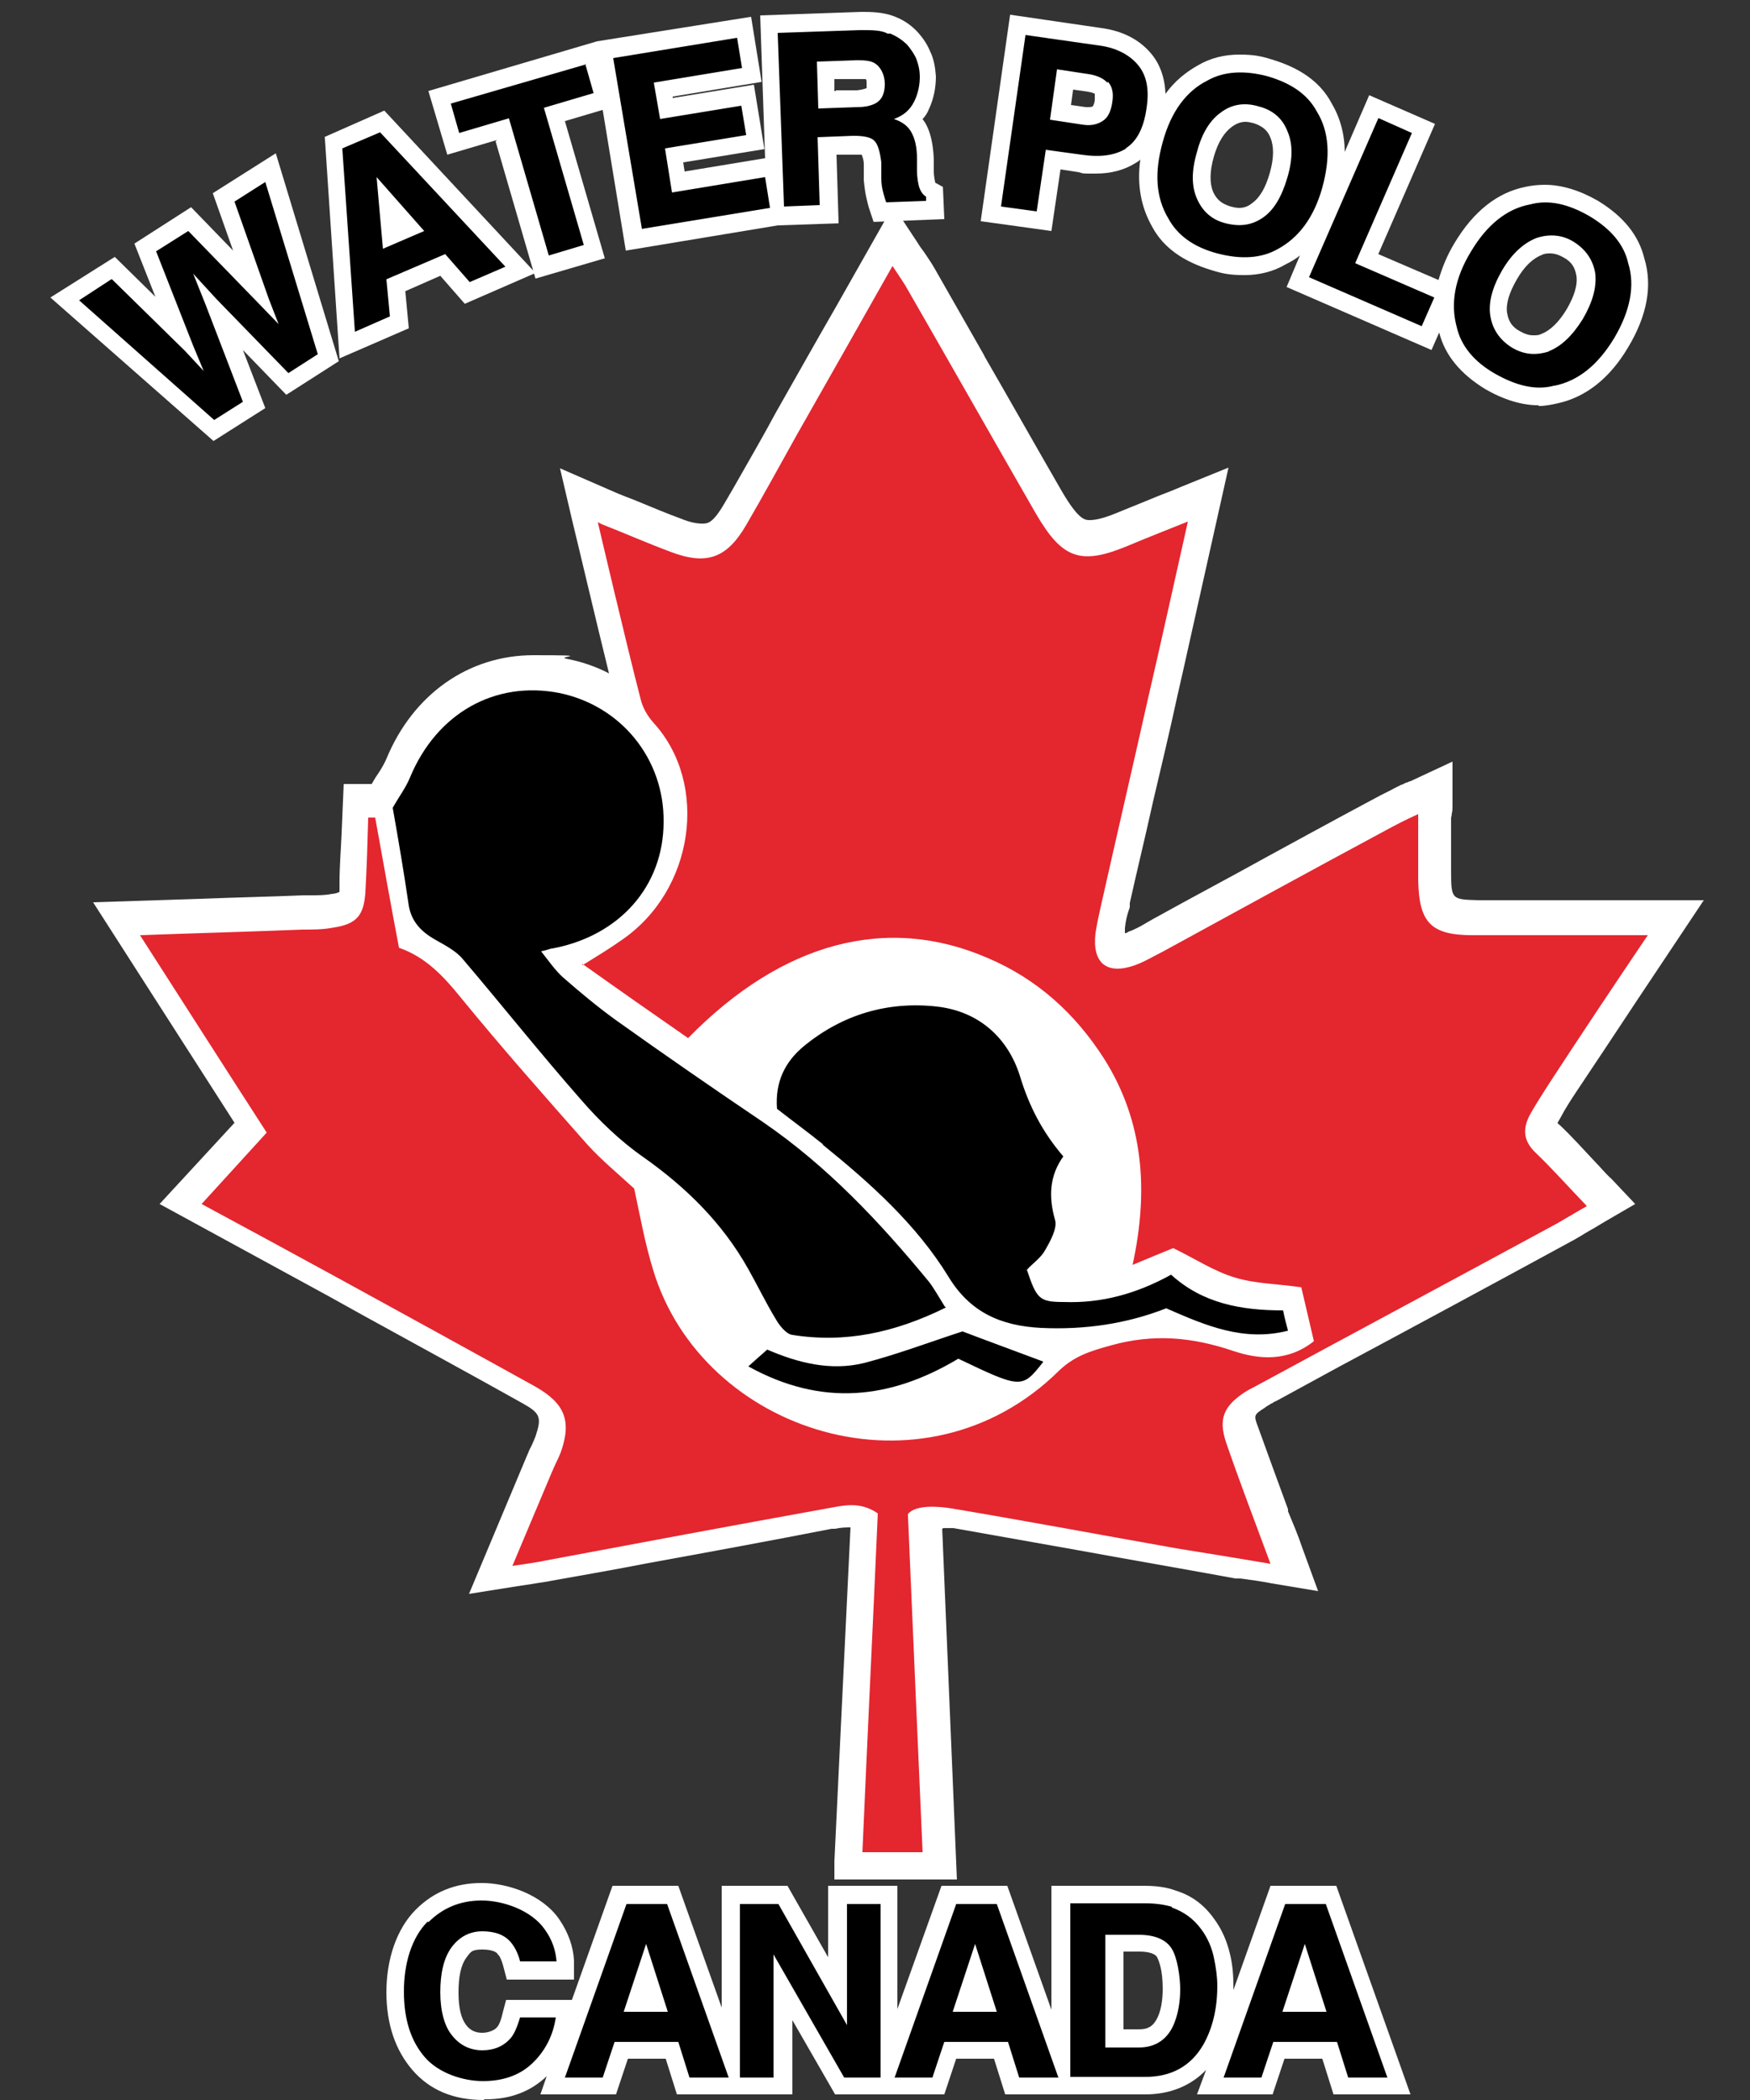 <?xml version="1.0" encoding="UTF-8"?>
<svg id="Layer_1" xmlns="http://www.w3.org/2000/svg" version="1.1" viewBox="0 0 250 300">
  <rect x="0" y="0" width="250" height="300" fill="#333333" stroke="none"/>
  <!-- Generator: Adobe Illustrator 29.5.1, SVG Export Plug-In . SVG Version: 2.1.0 Build 141)  -->
  <defs>
    <style>
      .st0 {
        fill: #e4262f;
      }

      .st0, .st1 {
        fill-rule: evenodd;
      }

      .st2 {
        fill: #fff;
      }
    </style>
  </defs>
  <g id="Layer_1_copy">
    <path class="st2" d="M119.2,268.5v-2.6c0,0,1.5-31.4,2.3-47.7-.6,0-1.3,0-2.2.2h-.5c-8.7,1.7-17.4,3.3-26.2,4.9-4.6.9-9.2,1.7-13.7,2.5-.9.2-1.9.3-3,.5,0,0-1.4.2-2,.3l-6.9,1.1s7-16.7,8.3-19.8c.2-.4.3-.8.5-1.1.3-.6.5-1.1.7-1.6.9-2.7.7-3.3-1.8-4.7-7.5-4.2-15.4-8.5-22.3-12.3l-5.4-3c-4.4-2.4-8.8-4.8-13.2-7.2l-11-6,10.7-11.6-20.2-31.5,15.4-.5c5-.2,9.9-.3,14.7-.5h1c1.1,0,2.1,0,3-.2.4,0,1-.2,1.1-.3,0,0,0-.8,0-1.2,0-2.4.2-4.8.3-7.1l.3-7.1h4c.3-.5.5-.9.8-1.3.6-.9,1-1.6,1.3-2.3,3.8-9.2,11.7-14.8,21-14.8s3.1.2,4.7.5c2.1.4,4.2,1.1,6.1,2.1-1.9-7.7-4.6-19.2-5.2-21.6l-1.8-7.7,7.8,3.4c.9.4,2,.8,3,1.2h0c2.2.9,4.3,1.8,6.5,2.6,1.2.5,2.2.7,3,.7s1.5,0,3.2-2.9c1.6-2.7,3.2-5.6,4.7-8.2.9-1.6,1.8-3.2,2.6-4.7,2.9-5.1,5.7-10.1,8.7-15.3l8.1-14.3,3.5,5.3c.3.5.6.9.9,1.3.6.9,1.1,1.6,1.6,2.5,2.3,4,4.6,8.1,6.9,12.1l.2.4c3.7,6.4,7.3,12.8,11,19.2,2.4,4.1,3.3,4.1,4,4.1,1,0,2.4-.4,4.5-1.3,1.7-.7,3.5-1.4,5.4-2.2,0,0,2.1-.8,3-1.2l6.9-2.8-3.8,17c-1.2,5.3-2.3,10.4-3.5,15.6-1.1,5.1-2.3,10.1-3.5,15.2l-.2.9c-1,4.5-2.1,9-3.1,13.5v.6c-.4,1.1-.6,2-.7,3v.7c.1,0,.3,0,.5-.2.9-.3,1.8-.8,2.8-1.4l.7-.4c5.4-3,10.9-5.9,16.3-8.9,0,0,10.6-5.8,15.5-8.4.9-.5,1.8-.9,2.9-1.5l.8-.4c.2,0,.4-.2.7-.3.2,0,.4-.2.6-.2l6-2.8v6.3c0,.4,0,.8-.1,1.1,0,.3-.1.5-.1.7v7.6c0,4,.1,4,3.9,4.1h32.2l-9.6,14.4c-2.9,4.4-5.7,8.6-8.5,12.8-.8,1.2-1.6,2.4-2.5,4.1-.2.3-.2.4-.3.5,0,0,.1.2.3.3,1.8,1.7,3.4,3.5,5,5.2.8.8,1.5,1.7,2.4,2.5l3.4,3.6-4.3,2.5c-.5.3-1,.6-1.5.9-1.1.6-2,1.2-2.9,1.7-11.2,6.1-22.5,12.2-33.7,18.2l-8.8,4.8c-.2.1-.5.2-.7.4h-.1c-.4.3-.7.4-.9.6-1.6,1-1.6,1.1-1,2.7,1.4,3.9,2.8,7.7,4.3,11.8v.3c.7,1.7,1.4,3.3,2,5.1l2.3,6.3-6.6-1.1c-1.5-.3-3-.5-4.5-.7h-.7c-2.7-.5-5.5-1-8.3-1.5l-9-1.6c-7.1-1.3-15.2-2.7-23-4.1h-1.1c-.5,0-.3,0-.5.1h0l2.1,50.1h-17.6Z"/>
    <path class="st2" d="M69.1,300c-4.3,0-7.7-1.4-10.2-4.3-2.4-2.8-3.7-6.5-3.7-11.1s1.4-9,4.2-11.8c2.5-2.5,5.6-3.8,9.4-3.8s8.7,1.7,11.1,5.2c1.3,1.9,2,3.9,2.1,5.9v2.7c0,0-9.6,0-9.6,0l-.5-1.9c-.3-1.1-.6-1.6-.8-1.7,0-.2-.6-.7-2.2-.7s-1.7.4-2.3,1.2c-.8,1.1-1.1,2.8-1.1,5s.4,3.7,1.1,4.6c.6.8,1.4,1.1,2.3,1.1s1.8-.4,2.1-.8c.2-.2.5-.7.8-2l.5-1.9h9.4l5.8-16.3h9.4l6.2,17.4v-17.4h9.4l5.8,10.2v-10.2h9.9v17.6l6.3-17.6h9.4l6.3,17.7v-17.7h13.2c1.8,0,3.3.2,4.6.7,2.3.7,4.1,2.1,5.5,4.1,1.1,1.5,1.8,3.2,2.2,4.9.4,1.6.5,3.2.5,4.6s0,.4,0,.6l5.3-14.9h9.4l10.6,29.8h-11l-1.6-5.1h-5.4l-1.7,5.1h-10.8l1.3-3.5c-2.2,2.3-5.2,3.5-8.7,3.5h-20l-1.6-5.1h-5.4l-1.7,5.1h-15.6l-6.1-10.6v10.6h-16.5l-1.6-5.1h-5.4l-1.7,5.1h-10.8l.9-2.6h0c-2.3,2.2-5.2,3.3-8.7,3.3h-.2ZM162.7,289.9c1.2,0,2.1-.3,2.8-2,.4-1,.6-2.3.6-3.8,0-2.6-.5-3.9-.8-4.5-.4-.7-1.8-.8-2.5-.8h-2.3v11.1h2.3-.1ZM7.2,42.5l9.2-5.8,5.8,5.7-3-7.6,8.1-5.2,6,6.2-2.9-8.2,9-5.7,9,29.7-7.5,4.8-6.2-6.4,3.2,8.3-7.4,4.7L7.2,42.5ZM219.8,57.9c-2.4,0-5-.8-7.6-2.3-3.6-2.2-5.8-4.9-6.6-8.1l-1.1,2.5-20.7-9,1.9-4.5c-.6.5-1.3.9-2.1,1.3-1.7,1-3.7,1.5-5.8,1.5s-3.1-.2-4.7-.7c-4-1.2-6.9-3.2-8.5-6.2-1.6-2.8-2.2-6-1.7-9.6-.2.2-.5.4-.7.5-1.6,1-3.5,1.5-5.7,1.5s-1.6,0-2.4-.2l-2.6-.4-1.3,8.8-10.1-1.4,4.2-29.5,13,1.9c3,.4,5.4,1.6,7.1,3.6,1.3,1.5,2,3.5,2.1,5.8,1.3-1.8,2.9-3.1,4.7-4.1,1.7-1,3.7-1.5,5.8-1.5s3.1.2,4.7.7c4,1.2,6.9,3.2,8.5,6.2,1.2,2,1.9,4.4,1.9,7l3.5-8.1,9.4,4.1-8.1,18.6,8.6,3.7c.5-1.7,1.2-3.5,2.3-5.3,2.7-4.5,6.1-7.2,10.1-8,.9-.2,1.8-.3,2.8-.3,2.4,0,5,.8,7.6,2.3,3.6,2.2,5.8,4.9,6.6,8.2,1.2,3.9.4,8.2-2.3,12.7-2.6,4.4-6,7.1-10,8-.9.2-1.8.4-2.8.4h0ZM221.5,36.2c-.4,0-.8,0-1.2.2-1.3.5-2.5,1.6-3.6,3.5s-1.6,3.5-1.4,4.8c.2,1.2.7,2,1.8,2.6.7.4,1.3.6,1.9.6s.8,0,1.2-.2c1.3-.5,2.5-1.7,3.6-3.5,1.1-1.9,1.6-3.5,1.4-4.8-.2-1.2-.7-2-1.8-2.6-.7-.4-1.3-.6-2-.6h.1ZM178,17.4c-.7,0-1.3.2-2,.7-1.1.8-2,2.2-2.6,4.3s-.6,3.8-.1,5c.5,1.1,1.2,1.7,2.5,2.1.4.1.8.2,1.2.2h0c.7,0,1.3-.2,1.9-.7,1.1-.8,1.9-2.2,2.5-4.3s.6-3.8.1-5c-.4-1.1-1.2-1.7-2.4-2.1-.4-.1-.8-.2-1.2-.2h.1ZM155,15.3h.5c.2,0,.4,0,.6-.1h0s.2-.2.3-.9v-.9s-.3-.2-1-.3l-2.1-.3-.3,2.2,2.1.3h-.1ZM46.3,19.6l8.6-3.8,21.6,23.2-10.1,4.4-3.5-4-5,2.2.5,5.3-9.9,4.3-2.1-31.6h-.1ZM71,20l-7.1,2.1-2.7-9.1,24.1-7.1h0c0,0,22-3.5,22-3.5l1.5,9.3-12.7,2.1v.2l11.6-1.9,1.5,9.2-11.6,1.9.2,1.3,11.5-1.9-.7-20.4,14.4-.5h.4c1.9,0,3.3.2,4.5.7,1.3.5,2.4,1.3,3.3,2.3.7.8,1.3,1.7,1.7,2.7.5,1,.7,2.2.8,3.5,0,1.6-.3,3.2-1,4.7-.2.5-.5,1-.9,1.4.1.2.3.4.4.6.7,1.2,1.1,2.9,1.2,5.1v1.7c0,1,.2,1.5.2,1.7l1.1.6.2,4.6-10.1.4-.6-1.8c-.2-.6-.3-1.1-.4-1.5-.2-.8-.3-1.7-.4-2.6v-2.3c0-.7-.2-1.1-.3-1.4h-.8c-.4,0-.2,0-.3,0h-2.5l.3,9.8-8.7.3-21.7,3.6-3.3-20.1-5.4,1.6,5.7,19.6-9.9,2.9-5.7-19.6.2-.2ZM119.4,12.9h3c1-.1,1.3-.3,1.4-.3v-.5c0-.6,0-.8-.2-.8h-4.4v1.7h.2Z"/>
    <path class="st0" d="M83.2,137.9c2.1-1.3,3.9-2.4,5.6-3.6,10.4-7.1,12.5-22.3,4.6-31-.9-1-1.6-2.2-1.9-3.5-2-7.7-6.1-25.2-6.1-25.2l.6.3c3.3,1.3,6.5,2.7,9.7,3.9,5.2,2,8.1,1,10.9-3.8,2.5-4.3,4.9-8.7,7.3-13,4.5-7.9,8.9-15.7,13.6-24,1,1.5,1.7,2.5,2.3,3.6,6.1,10.6,12.1,21.2,18.2,31.8,3.8,6.5,6.4,7.4,13.3,4.5,2.6-1.1,5.2-2.1,8.4-3.4-2,8.9-3.8,17.1-5.7,25.3-2.2,9.8-4.5,19.7-6.7,29.5-.3,1.3-.6,2.7-.8,4-.5,4.3,1.6,6,5.6,4.6,1.4-.5,2.7-1.3,4.1-2,10.6-5.8,21.2-11.6,31.8-17.3,1.3-.7,2.6-1.4,4.6-2.3v9.4c.1,6.1,1.8,7.9,7.8,7.9h25c-5,7.4-9.6,14.3-14.1,21.2-.9,1.4-1.8,2.8-2.6,4.2-1.2,2.1-1.2,3.9.7,5.7,2.4,2.3,4.6,4.8,7.3,7.6-1.6.9-2.9,1.7-4.3,2.5-14.2,7.7-28.4,15.3-42.6,23-.7.4-1.4.7-2,1.1-3,2-3.8,3.8-2.6,7.3,1.9,5.5,4,11,6.3,17.2-4.7-.8-9.1-1.5-13.4-2.2-10.7-1.9-21.4-3.9-32.1-5.7-1.8-.3-5.2-.6-6.3.8.7,16.5,1.4,32.3,2.1,48.3h-8.6c.7-16.2,1.5-32.4,2.2-48.4-2.6-1.8-5-1.1-7.3-.7-13.3,2.4-26.7,4.9-40,7.4-1.4.3-2.9.5-4.9.8,2-4.8,3.8-9,5.6-13.3.4-1,.9-1.9,1.3-2.9,1.6-4.5.6-7-3.6-9.4-9.2-5.1-18.5-10.2-27.8-15.3-6.6-3.6-13.2-7.2-19.9-10.8,3.2-3.5,6.2-6.8,9.3-10.2-6.2-9.6-12-18.7-18.1-28.2,8.2-.3,15.7-.5,23.2-.8,1.5,0,3,0,4.5-.3,3.3-.5,4.3-1.8,4.5-5.1.2-3.5.3-7,.4-10.6h1c1.1,6.1,2.2,12.3,3.4,18.6,3.8,1.3,6.4,4.1,8.9,7.2,5.8,7.1,11.9,14,18,20.9,2,2.2,4.3,4.1,6.7,6.3.8,3.7,1.5,7.7,2.7,11.6,7,23.3,38.7,33.5,58,14.4,2.2-2.1,4.5-2.8,7.4-3.6,6.1-1.7,11.6-1.2,17.5.8,3.6,1.2,7.7,1.6,11.5-1.4-.6-2.6-1.2-5.1-1.8-7.7-3.4-.5-6.6-.5-9.5-1.4-3-.9-5.7-2.7-8.8-4.2-1.5.6-3.4,1.4-5.8,2.4,2.3-10.6,1.6-20.5-4.1-29.5-4.1-6.4-9.5-11.3-16.5-14.3-14.4-6.3-29.4-2.4-42.9,11.4-4.9-3.4-9.9-6.9-15.1-10.6v.2Z"/>
    <path class="st1" d="M135.1,186.8c-7.3,3.6-14.4,5.1-21.9,3.9-.9-.1-1.9-1.4-2.4-2.3-1.4-2.3-2.6-4.8-3.9-7.1-3.7-6.6-8.9-11.7-15-16-3.3-2.3-6.3-5.2-8.9-8.2-5.8-6.6-11.2-13.4-16.9-20.1-1-1.2-2.6-2-4-2.8-1.9-1.1-3.3-2.5-3.7-4.8-.7-4.8-1.5-9.5-2.3-14,.9-1.6,1.9-2.9,2.5-4.4,3.8-9.1,12.1-13.8,21.3-12,8.8,1.8,15,9.4,14.9,18.4,0,9.2-6.3,16.3-15.9,18.1-.3,0-.6.2-1.6.4,1.1,1.4,2,2.7,3.1,3.7,2.4,2.1,4.8,4.1,7.4,6,7,5,14.1,9.9,21.2,14.7,9.2,6.3,16.7,14.3,23.7,22.8.7.9,1.3,2,2.3,3.6h.1ZM117.5,163.5c6.8,5.5,13.4,11.4,18,18.9,3.1,5.1,7.5,7,13.2,7.3,6.3.3,12.3-.6,17.9-2.8,5.7,2.5,11.1,4.8,17.4,3.2-.3-1.1-.5-1.9-.7-2.9-6,0-11.5-1-16-5.1-4.9,2.7-9.9,4.1-15.3,3.9-3.5,0-3.9-.4-5.3-4.6.8-.9,2-1.7,2.6-2.8.8-1.4,1.8-3.2,1.4-4.4-.9-3.2-.8-6.2,1.2-9-3-3.5-4.9-7.2-6.2-11.5-1.7-5.4-5.8-9.2-11.8-9.9-7-.8-13.5,1.1-19,5.6-2.7,2.2-4.2,5.1-3.9,9,2.3,1.8,4.5,3.4,6.6,5.1h0ZM149,194.5c-4-1.5-8.1-3-11.5-4.3-4.9,1.6-9.4,3.3-14,4.5-4.8,1.2-9.5,0-13.9-1.9-.9.8-1.6,1.4-2.7,2.4,10.5,5.8,20.3,4.7,30-1.1,9,4.3,9.1,4.3,12.1.5h0Z"/>
    <path d="M16,39.9l10.4,10.2,2.7,2.9-1.5-3.6-5.3-13.5,4.6-2.9,10.1,10.4,2.8,2.9-1.4-3.6-4.9-13.9,4.4-2.8,7.5,24.6-4.2,2.7-10.3-10.6-3.3-3.6,1.8,4.5,5.3,13.8-4.1,2.6-19.3-17.1,4.6-3h.1ZM48.9,21.2l5.4-2.3,17.9,19.2-5.1,2.2-3.5-4-8.4,3.6.5,5.3-5,2.2s-1.8-26.2-1.8-26.2ZM54.8,35.5l5.8-2.5-6.8-7.7.9,10.2h0ZM83.6,9.1l1.2,4.2-7.1,2.1,5.7,19.6-5,1.5-5.7-19.6-7.1,2.1-1.2-4.2,19.3-5.6h0ZM106.1,9.7l-12.7,2.1.9,5.2,11.6-1.9.7,4.2-11.6,1.9,1,6.3,13.3-2.2.7,4.4-18.3,3-4.1-24.4,17.7-2.9.7,4.3h0ZM127.2,4.8c.9.4,1.7.9,2.4,1.6.5.6,1,1.3,1.3,2,.3.8.5,1.6.5,2.6s-.2,2.3-.8,3.5-1.5,2-2.9,2.5c1.2.4,2,1,2.5,1.9s.8,2.1.8,3.8v1.7c0,1.1.2,1.9.3,2.3.2.6.5,1.1,1,1.4v.6l-5.7.2c-.2-.5-.3-1-.4-1.3-.2-.7-.3-1.4-.3-2.1v-2.3c-.2-1.6-.5-2.6-1-3.1s-1.5-.7-3-.7l-5.1.2.3,9.7-5.1.2-.9-24.8,11.8-.4c1.7,0,3,0,3.9.5h.4ZM116.7,8.8l.2,6.7,5.6-.2c1.1,0,1.9-.2,2.5-.5,1-.5,1.4-1.5,1.4-2.8s-.6-2.5-1.5-3c-.5-.3-1.3-.4-2.4-.4l-5.7.2h0ZM160.9,21.2c-1.6,1-3.7,1.3-6.4.9l-5.1-.7-1.3,8.8-5.1-.7,3.5-24.5,10.5,1.5c2.4.3,4.3,1.3,5.5,2.7,1.3,1.5,1.7,3.5,1.3,6.2-.4,2.9-1.4,4.8-3,5.8h.1ZM158.2,11.8c-.6-.6-1.4-1-2.6-1.2l-4.6-.7-1,7.2,4.6.7c1.2.2,2.1,0,2.9-.5s1.2-1.4,1.4-2.7,0-2.2-.6-2.9h0ZM182.5,35.6c-2.3,1.3-5.2,1.5-8.6.6s-5.7-2.6-7-5c-1.8-3-2-6.6-.8-10.9,1.2-4.4,3.4-7.3,6.4-8.8,2.3-1.3,5.2-1.5,8.6-.6,3.4,1,5.7,2.6,7,5,1.8,2.9,2,6.5.8,10.9-1.2,4.3-3.4,7.2-6.4,8.8ZM180.4,31.1c1.6-1.1,2.7-3,3.5-5.7.8-2.7.8-4.9,0-6.7-.7-1.8-2.1-3-4.1-3.5-2-.6-3.8-.3-5.3.8-1.6,1.1-2.8,3-3.5,5.7-.8,2.7-.8,4.9,0,6.7.8,1.8,2.1,3,4.1,3.5s3.7.3,5.3-.8ZM197,16.9l4.7,2.1-8.1,18.6,11.3,4.9-1.8,4.1-16.1-7,9.9-22.7h.1ZM222,55.1c-2.6.7-5.4,0-8.4-1.7s-4.9-4-5.5-6.7c-.9-3.3-.3-6.9,2-10.7,2.3-3.9,5.2-6.2,8.5-6.8,2.6-.7,5.4-.1,8.5,1.7,3,1.8,4.9,4,5.5,6.7,1,3.2.3,6.8-2,10.7-2.3,3.8-5.1,6.1-8.5,6.8h-.1ZM221.2,50.2c1.8-.7,3.4-2.2,4.9-4.6,1.4-2.4,2-4.5,1.8-6.5-.3-1.9-1.3-3.4-3-4.5s-3.6-1.2-5.4-.6c-1.8.7-3.5,2.2-4.9,4.6-1.4,2.4-2,4.6-1.7,6.5s1.3,3.4,3,4.5c1.8,1.1,3.5,1.2,5.4.6h-.1ZM61.2,274.6c2-2,4.5-3.1,7.6-3.1s7.1,1.4,9,4.1c1.1,1.5,1.6,3.1,1.7,4.6h-5.2c-.3-1.2-.8-2.1-1.3-2.7-.9-1.1-2.3-1.6-4.1-1.6s-3.3.8-4.4,2.3-1.6,3.7-1.6,6.4.6,4.9,1.7,6.2c1.1,1.4,2.6,2.1,4.3,2.1s3.1-.6,4.1-1.8c.5-.6.9-1.6,1.3-2.9h5.1c-.4,2.7-1.6,4.9-3.4,6.6s-4.2,2.5-7,2.5-6.3-1.1-8.3-3.4-3-5.4-3-9.4,1.1-7.7,3.4-10h0ZM89.4,272h5.9l8.8,24.8h-5.6l-1.6-5.1h-9.1l-1.7,5.1h-5.4l8.8-24.8h-.1ZM89.1,287.4h6.3l-3.1-9.7s-3.2,9.7-3.2,9.7ZM105.8,272h5.4l9.8,17.3v-17.3h4.8v24.8h-5.2l-10.1-17.6v17.6h-4.8v-24.8h0ZM136.5,272h5.9l8.8,24.8h-5.6l-1.6-5.1h-9.1l-1.7,5.1h-5.4l8.8-24.8h0ZM136.1,287.4h6.3l-3.1-9.7-3.2,9.7ZM167.4,272.5c1.7.6,3.1,1.6,4.2,3.1.9,1.2,1.5,2.6,1.8,4s.5,2.8.5,4.1c0,3.3-.7,6.1-2,8.4-1.8,3.1-4.6,4.6-8.3,4.6h-10.7v-24.8h10.7c1.5,0,2.8.2,3.8.5h0ZM157.9,276.3v16.2h4.8c2.4,0,4.2-1.2,5.1-3.6.5-1.3.8-2.9.8-4.7s-.4-4.5-1.2-5.8-2.4-2-4.7-2h-4.8ZM183.5,272h5.9l8.8,24.8h-5.6l-1.6-5.1h-9.1l-1.7,5.1h-5.4l8.8-24.8h0ZM183.2,287.4h6.3l-3.1-9.7-3.2,9.7Z"/>
  </g>
</svg>